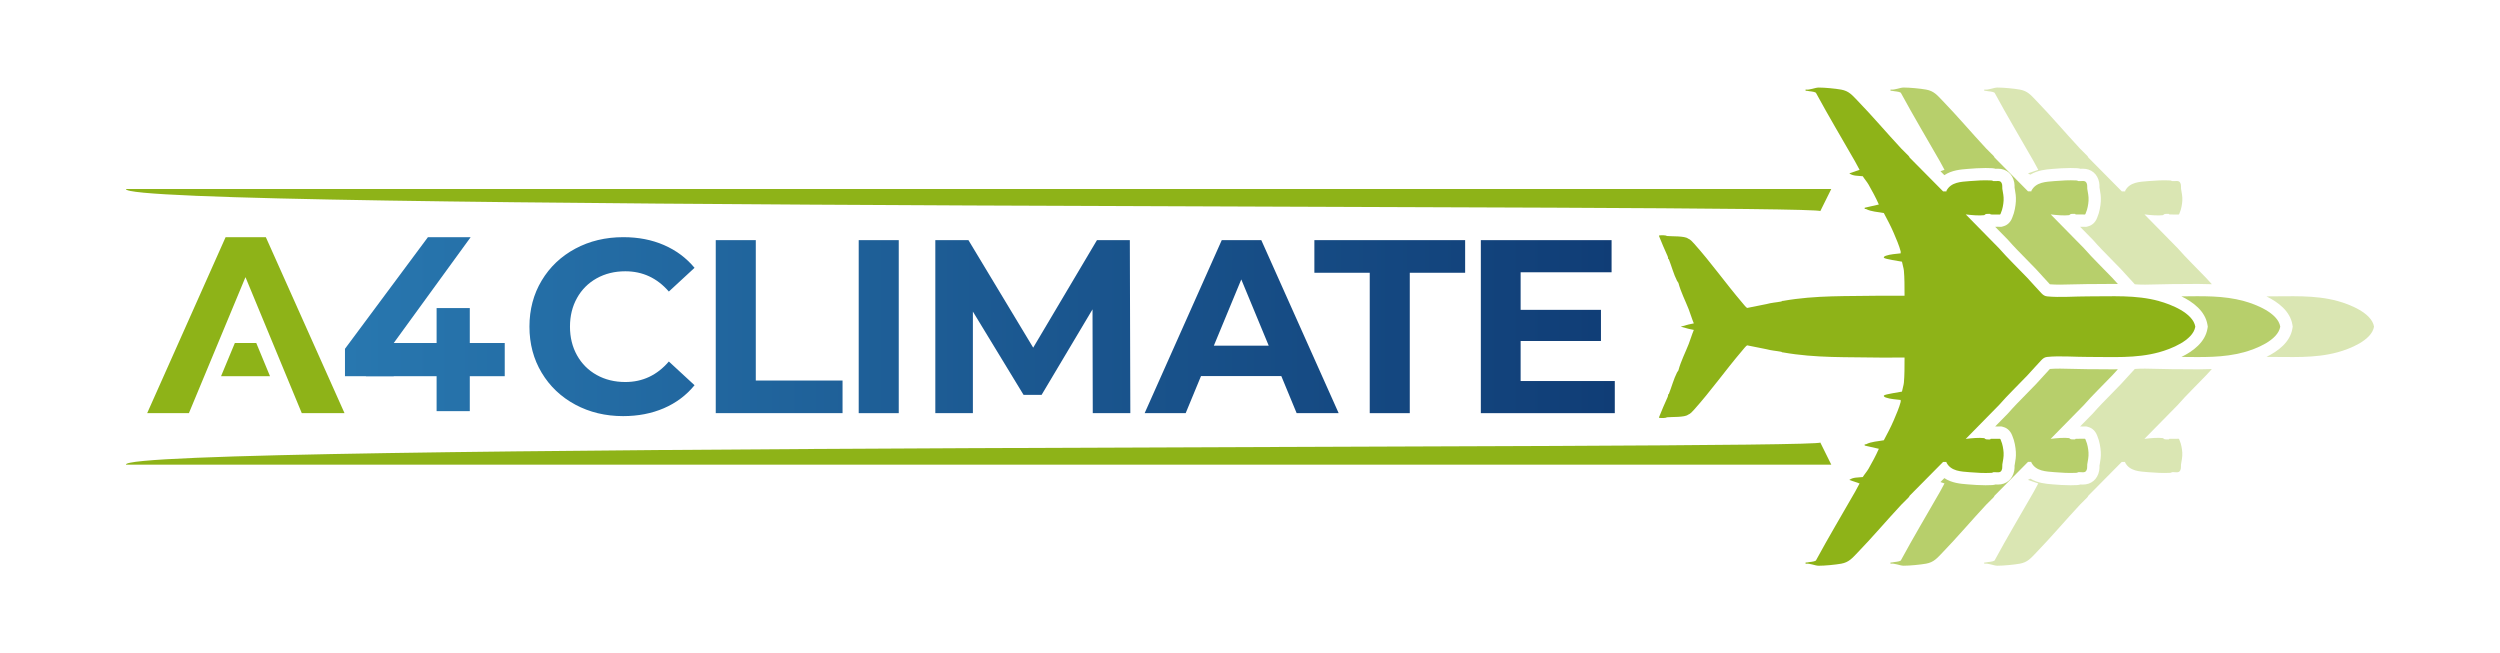 <?xml version="1.0" encoding="UTF-8"?><svg id="Ebene_3" xmlns="http://www.w3.org/2000/svg" xmlns:xlink="http://www.w3.org/1999/xlink" viewBox="0 0 413.302 108"><defs><linearGradient id="Unbenannter_Verlauf_9" x1="57.031" y1="54.001" x2="266.959" y2="54.001" gradientUnits="userSpaceOnUse"><stop offset="0" stop-color="#2877af"/><stop offset="1" stop-color="#103d76"/></linearGradient></defs><path d="M386.482,49.772c-3.847-1.053-7.75-.757-11.705-.774-.028,0-.06.001-.088.001,1.94.95,3.917,2.441,4.288,4.666l.056.335-.056.335c-.371,2.224-2.349,3.715-4.288,4.666.028,0,.06.001.088.001,3.956-.017,7.859.28,11.705-.773,1.941-.531,5.614-1.949,5.995-4.228-.381-2.279-4.054-3.697-5.995-4.228Z" fill="#dae6b3"/><path d="M328.306,15.016c.481.118.999.067,1.441.316,2.075,3.835,4.314,7.581,6.478,11.364.257.449.485.928.744,1.381l-1.698.582c.119.093.257.151.395.206,1.192-.723,2.579-.851,3.546-.928l.271-.022c.765-.064,1.777-.138,2.818-.138.359,0,.716.009,1.068.028.223.012.422.052.59.101.134-.008.263-.015.384-.015,1.393,0,2.425.873,2.693,2.275.063.324.059.602.053.834.019.12.04.234.059.345.095.537.204,1.145.158,1.948-.042.739-.214,1.8-.568,2.614-.376,1.099-1.162,1.435-1.6,1.537l-.266.062-.273-.011c-.088-.003-.175-.004-.263-.004l-.376.004h-.077s2.078,2.115,2.078,2.115l.042.043.04.045c.91,1.043,1.957,2.106,2.97,3.134.561.569,1.115,1.132,1.643,1.686.384.404.768.832,1.15,1.258.378.422.753.841,1.123,1.225.467.039,1.022.058,1.687.058.756,0,1.543-.024,2.311-.047.773-.023,1.529-.045,2.222-.045h.135s.336,0,.336,0c.623,0,1.245-.007,1.866-.013.632-.007,1.263-.013,1.893-.013.746,0,1.512.016,2.287.048-.325-.362-.65-.727-.977-1.07-1.499-1.575-3.217-3.216-4.673-4.885,0,0-2.53-2.577-5.491-5.588.981.128,2.267.23,3.028.13.194-.025.069-.24.683-.22.106.003.213-.006.318,0,.025,0,.079.105.106.106.504.021,1.016-.016,1.521.004.101-.024.135-.231.178-.322.245-.528.39-1.382.424-1.965.043-.749-.105-1.262-.212-1.963-.03-.201.02-.43-.025-.664-.171-.894-.772-.552-1.461-.61-.025-.002-.142-.097-.318-.106-1.2-.065-2.431.007-3.61.106-1.429.12-3.062.154-3.822,1.593v.106c-.185,0-.372.004-.556,0-2.9-2.945-5.398-5.475-5.525-5.58-.112-.29-.352-.44-.531-.638-.284-.312-.586-.566-.85-.85-2.437-2.616-4.782-5.395-7.274-7.966-.852-.88-1.397-1.564-2.669-1.791-.967-.173-2.732-.342-3.704-.34-.648.002-1.477.442-2.177.327-.052.32.078.17.258.214Z" fill="#dae6b3"/><path d="M364.688,62.081c.327-.343.652-.708.977-1.07-.774.031-1.539.048-2.284.048-.63,0-1.262-.007-1.895-.013-.621-.007-1.244-.013-1.868-.013h-.336s-.135,0-.135,0c-.693,0-1.449-.022-2.222-.045-.768-.023-1.554-.047-2.311-.047-.665,0-1.219.019-1.686.058-.37.384-.744.803-1.122,1.224-.382.426-.766.855-1.151,1.259-.528.554-1.082,1.117-1.643,1.686-1.013,1.028-2.06,2.091-2.971,3.134l-.039.045-.042.043-2.078,2.115h.077s.376.005.376.005c.088,0,.176-.001.263-.004l.273-.011.266.062c.436.102,1.216.434,1.599,1.535.355.814.527,1.876.569,2.616.046.803-.062,1.412-.158,1.948-.021.116-.042.236-.062.359,0-.002.001-.003.002-.003,0,0,0,.001.001.004.005.176.014.471-.053.816-.269,1.405-1.301,2.278-2.694,2.278-.121,0-.25-.007-.384-.015-.167.049-.365.089-.587.1-.355.019-.713.028-1.072.028-1.041,0-2.053-.074-2.818-.138l-.271-.022c-.966-.077-2.354-.205-3.546-.928-.139.055-.276.113-.395.206l1.698.583c-.258.452-.486.931-.744,1.38-2.165,3.783-4.403,7.529-6.478,11.364-.442.248-.959.197-1.441.316-.18.044-.31-.105-.258.214.7-.115,1.529.326,2.177.328.971.002,2.737-.167,3.704-.34,1.272-.228,1.817-.911,2.669-1.791,2.491-2.571,4.837-5.35,7.274-7.966.264-.283.565-.537.85-.85.18-.197.42-.348.531-.637.127-.105,2.624-2.635,5.525-5.58.185-.004.372,0,.556,0v.106c.76,1.439,2.393,1.473,3.822,1.593,1.179.099,2.41.171,3.61.106.176-.009.293-.104.318-.106.689-.059,1.29.284,1.461-.61.045-.233-.005-.463.025-.664.106-.701.254-1.214.212-1.963-.033-.583-.179-1.438-.424-1.965-.042-.091-.076-.299-.178-.322-.505.019-1.017-.017-1.521.004-.028,0-.081.105-.106.106-.106.006-.212-.003-.318,0-.614.02-.489-.195-.683-.22-.761-.101-2.047.002-3.028.13,2.961-3.011,5.491-5.588,5.491-5.588,1.456-1.668,3.174-3.31,4.673-4.885Z" fill="#dae6b3"/><path d="M95.107,66.893c-2.356-1.266-4.209-3.023-5.556-5.271-1.349-2.247-2.023-4.787-2.023-7.621s.674-5.373,2.023-7.621c1.347-2.247,3.2-4.005,5.556-5.271s5.007-1.9,7.948-1.9c2.478,0,4.72.436,6.721,1.308,2.003.872,3.684,2.124,5.047,3.759l-4.249,3.923c-1.934-2.234-4.332-3.351-7.192-3.351-1.771,0-3.35.389-4.741,1.165-1.389.776-2.47,1.859-3.247,3.248-.777,1.39-1.165,2.97-1.165,4.74s.388,3.351,1.165,4.74c.777,1.389,1.858,2.472,3.247,3.248,1.391.776,2.97,1.165,4.741,1.165,2.86,0,5.258-1.13,7.192-3.392l4.249,3.923c-1.362,1.662-3.052,2.929-5.066,3.8-2.018.871-4.264,1.307-6.744,1.307-2.915,0-5.55-.634-7.907-1.9Z" fill="url(#Unbenannter_Verlauf_9)"/><path d="M118.329,39.7h6.619v23.21h14.342v5.394h-20.962v-28.603Z" fill="url(#Unbenannter_Verlauf_9)"/><path d="M141.962,39.7h6.619v28.603h-6.619v-28.603Z" fill="url(#Unbenannter_Verlauf_9)"/><path d="M180.657,68.303l-.041-17.161-8.418,14.137h-2.982l-8.377-13.77v16.794h-6.211v-28.603h5.475l10.706,17.775,10.542-17.775h5.434l.082,28.603h-6.211Z" fill="url(#Unbenannter_Verlauf_9)"/><path d="M211.83,62.174h-13.279l-2.534,6.129h-6.783l12.748-28.603h6.538l12.789,28.603h-6.946l-2.534-6.129ZM209.746,57.148l-4.536-10.951-4.536,10.951h9.071Z" fill="url(#Unbenannter_Verlauf_9)"/><path d="M226.446,45.093h-9.153v-5.394h24.925v5.394h-9.153v23.21h-6.619v-23.21Z" fill="url(#Unbenannter_Verlauf_9)"/><path d="M266.959,62.991v5.312h-22.146v-28.603h21.615v5.312h-15.037v6.212h13.28v5.148h-13.28v6.619h15.568Z" fill="url(#Unbenannter_Verlauf_9)"/><polygon points="65.096 56.707 65.094 56.707 77.811 39.209 70.746 39.209 57.031 57.663 57.031 62.193 65.096 62.193 65.096 56.707" fill="url(#Unbenannter_Verlauf_9)"/><polygon points="83.443 56.707 77.666 56.707 77.666 50.931 72.18 50.931 72.18 56.707 60.5 56.707 60.5 62.193 72.18 62.193 72.18 67.97 77.666 67.97 77.666 62.193 83.443 62.193 83.443 56.707" fill="url(#Unbenannter_Verlauf_9)"/><path d="M300.935,73.157c-.216,1.182-281.45.088-280.105,3.66,0,.003,281.92,0,281.92,0l-1.815-3.66Z" fill="#8eb318"/><path d="M300.935,34.903c-.216-1.182-281.45-.088-280.105-3.66,0-.003,281.92,0,281.92,0l-1.815,3.66Z" fill="#8eb318"/><polygon points="44.637 62.193 42.366 56.707 38.826 56.707 36.544 62.193 44.637 62.193" fill="#8eb318"/><path d="M40.581,45.818l-9.351,22.484h-6.9l12.968-29.093h6.65l13.009,29.093h-7.066l-9.31-22.484Z" fill="#8eb318"/><path d="M356.936,49.772c-3.847-1.053-7.749-.757-11.705-.774-2.089-.009-4.797.211-6.797,0-.415-.044-.669-.235-.956-.531-.764-.788-1.549-1.722-2.336-2.549-1.499-1.575-3.217-3.216-4.673-4.885,0,0-2.53-2.577-5.491-5.588.981.128,2.267.23,3.028.13.194-.025.069-.24.683-.22.106.003.213-.006.318,0,.025,0,.079.105.106.106.504.021,1.016-.015,1.521.004.101-.024.135-.231.178-.322.245-.528.39-1.382.424-1.965.043-.749-.105-1.262-.211-1.963-.03-.201.02-.43-.025-.664-.171-.894-.772-.552-1.461-.61-.025-.002-.142-.097-.318-.106-1.2-.065-2.431.007-3.61.106-1.429.12-3.062.154-3.822,1.593v.106c-.185,0-.372.004-.556,0-2.9-2.945-5.398-5.475-5.525-5.58-.111-.29-.352-.44-.531-.638-.284-.312-.586-.566-.849-.849-2.437-2.617-4.782-5.395-7.274-7.966-.852-.88-1.397-1.563-2.669-1.791-.967-.173-2.732-.342-3.704-.34-.648.002-1.477.442-2.177.327-.052.32.078.17.258.214.481.118.999.067,1.441.316,2.075,3.835,4.314,7.581,6.478,11.364.257.449.485.928.744,1.381l-1.698.582c.602.472,1.505.387,2.229.48.213.372.7.929.956,1.381.604,1.064,1.207,2.168,1.699,3.291l-2.337.533c-.062.331.118.162.213.211.886.458,1.989.479,2.947.664.574,1.084,1.156,2.169,1.639,3.3.383.898.917,2.121,1.149,3.046.022.089-.021.227,0,.319-.719.089-1.758.146-2.424.391-.109.04-.473.172-.337.352.159.211,2.545.544,2.973.638.071.441.277,1.035.319,1.487.105,1.14.106,2.658.106,3.824v.318c-1.327.023-2.659-.03-3.987-.004-5.456.104-10.678-.104-16.085.854-.035.006-.072-.006-.106,0l-.213.106c-.849.162-1.542.179-2.442.425l-3.186.638c-.145-.029-.696-.728-.847-.906-2.703-3.167-5.135-6.615-7.913-9.716-.264-.294-.637-.723-1.01-.848-.564-.459-2.727-.344-3.505-.425-.128-.14-.903-.137-1.118-.106-.145.021-.182-.061-.158.159.43,1.094.899,2.169,1.382,3.24.071.158.119.299.108.477.02.054.054.058.104.055.449,1.12.816,2.518,1.362,3.58.059.115.15.249.232.35.403,1.51,1.13,2.908,1.699,4.354.3.762.524,1.58.849,2.337-.248.025-1.325.278-2.166.541.841.263,1.918.516,2.166.541-.325.757-.55,1.574-.849,2.336-.57,1.446-1.297,2.844-1.699,4.354-.082.101-.173.234-.232.349-.546,1.062-.913,2.459-1.362,3.58-.051-.004-.084,0-.104.055.011.178-.037.319-.108.476-.482,1.071-.951,2.146-1.382,3.24-.025.219.012.138.158.159.214.031.99.034,1.118-.106.778-.081,2.941.034,3.505-.425.374-.125.746-.553,1.01-.848,2.778-3.101,5.21-6.549,7.913-9.716.151-.178.702-.877.847-.906l3.186.638c.9.246,1.594.262,2.442.425l.213.107c.034.006.072-.006.106,0,5.406.957,10.628.749,16.085.853,1.328.025,2.66-.028,3.987-.004v.319c0,1.166,0,2.683-.106,3.824-.041.452-.248,1.046-.319,1.487-.429.095-2.814.428-2.973.639-.135.18.229.311.337.351.666.245,1.705.302,2.424.391-.021.092.022.229,0,.318-.232.925-.766,2.148-1.149,3.046-.482,1.131-1.065,2.216-1.639,3.3-.958.185-2.06.206-2.947.664-.095.049-.275-.119-.213.211l2.337.534c-.492,1.122-1.096,2.227-1.699,3.29-.256.452-.743,1.009-.956,1.381-.724.092-1.627.007-2.229.479l1.698.583c-.259.452-.486.931-.744,1.38-2.165,3.783-4.403,7.529-6.478,11.364-.442.248-.959.197-1.441.316-.18.044-.31-.105-.258.214.7-.115,1.529.326,2.177.328.972.002,2.737-.167,3.704-.34,1.272-.228,1.817-.911,2.669-1.791,2.491-2.571,4.837-5.35,7.274-7.966.264-.283.565-.537.849-.849.18-.197.42-.348.531-.637.127-.105,2.624-2.635,5.525-5.58.185-.004.372,0,.556,0v.106c.76,1.439,2.393,1.473,3.822,1.593,1.179.099,2.41.171,3.61.106.176-.009.293-.104.318-.106.689-.059,1.29.283,1.461-.61.045-.234-.005-.463.025-.664.106-.701.254-1.214.211-1.963-.033-.583-.179-1.438-.424-1.965-.042-.091-.076-.299-.178-.322-.505.019-1.017-.017-1.521.004-.028,0-.081.105-.106.106-.106.006-.212-.003-.318,0-.614.02-.489-.195-.683-.22-.761-.101-2.047.002-3.028.13,2.961-3.011,5.491-5.588,5.491-5.588,1.456-1.668,3.174-3.31,4.673-4.885.787-.826,1.572-1.761,2.336-2.549.287-.296.54-.487.956-.531,2-.211,4.708.009,6.797,0,3.956-.017,7.859.28,11.705-.773,1.941-.531,5.614-1.949,5.995-4.228-.381-2.279-4.054-3.697-5.995-4.228Z" fill="#8eb318"/><path d="M312.803,15.016c.482.118.999.067,1.441.316,2.075,3.835,4.314,7.581,6.478,11.364.257.449.485.928.744,1.381l-.666.228c.208.211.412.418.644.653,1.229-.823,2.712-.941,3.726-1.021l.271-.022c.765-.064,1.777-.138,2.818-.138.358,0,.716.009,1.068.028.223.012.422.052.59.101.134-.008.263-.015.384-.015,1.393,0,2.425.873,2.693,2.275.062.324.059.602.053.834.019.12.04.234.059.345.095.537.204,1.145.158,1.948-.042.739-.214,1.8-.568,2.613-.376,1.099-1.162,1.435-1.6,1.537l-.266.062-.273-.011c-.088-.003-.175-.004-.263-.004l-.376.004h-.077s2.078,2.115,2.078,2.115l.042.043.039.045c.91,1.043,1.957,2.106,2.97,3.134.561.569,1.115,1.132,1.643,1.686.384.404.768.832,1.15,1.258.378.422.753.841,1.123,1.225.467.039,1.022.058,1.687.058.756,0,1.543-.024,2.311-.047.773-.023,1.529-.045,2.223-.045h.134s.336,0,.336,0c.623,0,1.245-.007,1.866-.013.632-.007,1.263-.013,1.893-.013.26,0,.529.009.793.011-.314-.35-.628-.702-.943-1.034-1.499-1.575-3.217-3.216-4.673-4.885,0,0-2.53-2.577-5.491-5.588.981.128,2.267.23,3.028.13.194-.025.069-.24.683-.22.106.003.213-.006.318,0,.025,0,.079.105.106.106.504.021,1.016-.016,1.521.004.101-.024.135-.231.178-.322.245-.528.39-1.382.424-1.965.043-.749-.105-1.262-.211-1.963-.03-.201.02-.43-.025-.664-.171-.894-.772-.552-1.461-.61-.025-.002-.142-.097-.318-.106-1.2-.065-2.431.007-3.61.106-1.429.12-3.062.154-3.822,1.593v.106c-.185,0-.372.004-.556,0-2.9-2.945-5.398-5.475-5.525-5.58-.112-.29-.352-.44-.531-.638-.284-.312-.586-.566-.85-.85-2.437-2.616-4.782-5.395-7.274-7.966-.852-.88-1.397-1.564-2.669-1.791-.967-.173-2.732-.342-3.704-.34-.648.002-1.477.442-2.177.327-.052.32.078.17.258.214Z" fill="#b7cf6b"/><path d="M370.979,49.772c-3.404-.932-6.853-.808-10.343-.778,1.943.95,3.927,2.443,4.3,4.672l.056.335-.056.335c-.372,2.228-2.356,3.722-4.3,4.672,3.49.029,6.939.154,10.343-.778,1.941-.531,5.614-1.949,5.995-4.228-.381-2.279-4.054-3.697-5.995-4.228Z" fill="#b7cf6b"/><path d="M349.184,62.081c.316-.331.63-.684.944-1.034-.262.003-.531.011-.79.011-.63,0-1.262-.007-1.895-.013-.621-.007-1.244-.013-1.868-.013h-.336s-.134,0-.134,0c-.693,0-1.449-.022-2.222-.045-.768-.023-1.554-.047-2.311-.047-.665,0-1.22.019-1.686.058-.37.384-.744.803-1.122,1.224-.382.426-.766.855-1.151,1.259-.528.554-1.082,1.117-1.643,1.686-1.013,1.028-2.06,2.091-2.971,3.134l-.039.045-.042.043-2.078,2.115h.077s.376.005.376.005c.088,0,.176-.001.263-.004l.273-.011.266.062c.436.102,1.216.434,1.599,1.535.355.814.527,1.876.569,2.615.046.803-.062,1.412-.158,1.948-.021.116-.042.236-.062.359,0-.002.001-.003.002-.003,0,0,0,.001.001.004.005.176.014.471-.053.816-.269,1.405-1.301,2.278-2.694,2.278-.121,0-.25-.007-.384-.015-.167.049-.365.089-.587.101-.355.019-.713.028-1.072.028-1.042,0-2.053-.074-2.818-.138l-.271-.022c-1.014-.08-2.497-.198-3.726-1.021-.232.235-.436.442-.644.653l.666.229c-.259.452-.486.931-.744,1.38-2.165,3.783-4.403,7.529-6.478,11.364-.442.248-.959.197-1.441.316-.18.044-.31-.105-.258.214.7-.115,1.529.326,2.177.328.972.002,2.737-.167,3.704-.34,1.272-.228,1.817-.911,2.669-1.791,2.491-2.571,4.837-5.35,7.274-7.966.264-.283.565-.537.85-.85.18-.197.42-.348.531-.637.127-.105,2.624-2.635,5.525-5.58.185-.004.372,0,.556,0v.106c.76,1.439,2.393,1.473,3.822,1.593,1.179.099,2.41.171,3.61.106.176-.009.293-.104.318-.106.689-.059,1.29.284,1.461-.61.045-.233-.005-.463.025-.664.106-.701.254-1.214.211-1.963-.033-.583-.179-1.438-.424-1.965-.043-.091-.076-.299-.178-.322-.505.019-1.017-.017-1.521.004-.028,0-.081.105-.106.106-.106.006-.212-.003-.318,0-.614.02-.489-.195-.683-.22-.761-.101-2.047.002-3.028.13,2.961-3.011,5.491-5.588,5.491-5.588,1.456-1.668,3.174-3.31,4.673-4.885Z" fill="#b7cf6b"/></svg>